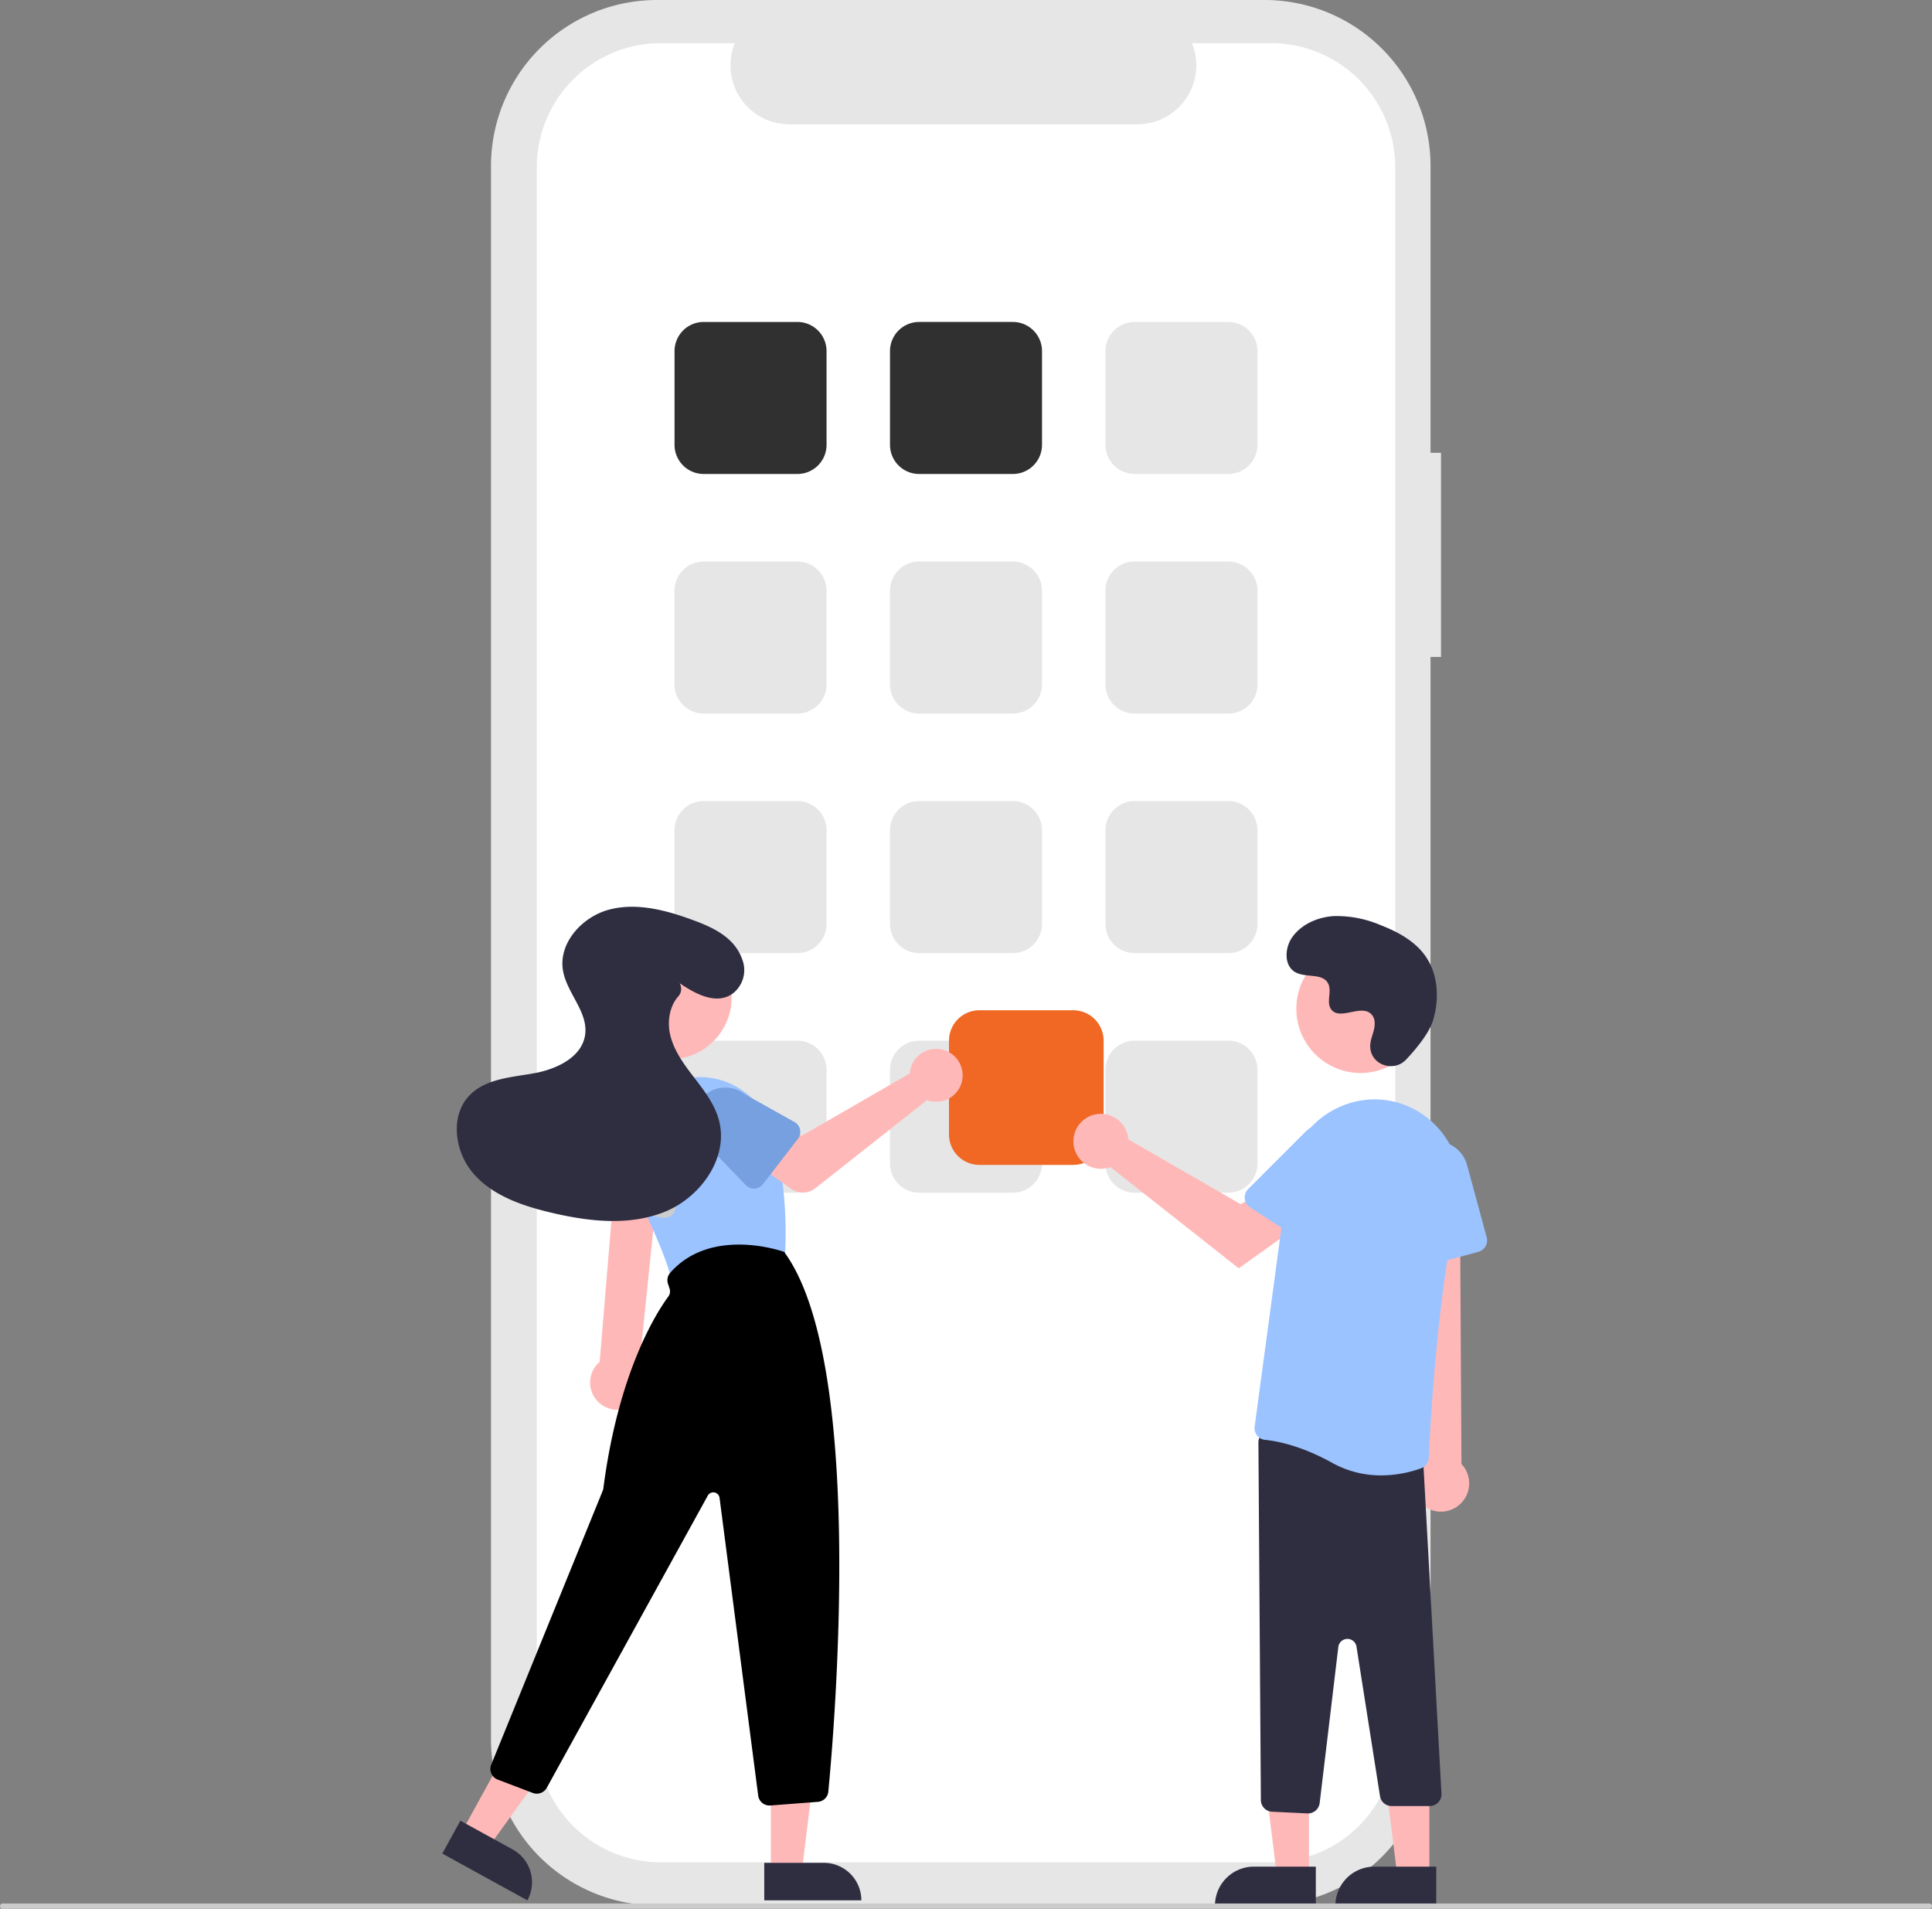 <svg xmlns="http://www.w3.org/2000/svg" width="510.657" height="504.461" viewBox="0 0 510.657 504.461">
  <rect x="0" y="0" width="510.657" height="504.461" fill="#808080" stroke="none"/>
  <g id="tab3" transform="translate(0 0)">
    <path id="Path_49417" data-name="Path 49417" d="M669.656,205.147h-2.767v-75.8a43.871,43.871,0,0,0-43.871-43.871H462.426a43.871,43.871,0,0,0-43.871,43.871V545.19a43.871,43.871,0,0,0,43.871,43.871H623.018a43.871,43.871,0,0,0,43.871-43.871V259.1h2.767Z" transform="translate(-288.777 -85.477)" fill="#e6e6e6"/>
    <path id="Path_49418" data-name="Path 49418" d="M662.941,134.735V549.966a32.764,32.764,0,0,1-32.763,32.764H468.815a32.764,32.764,0,0,1-32.764-32.763V134.735a32.764,32.764,0,0,1,32.763-32.764H488.39A15.573,15.573,0,0,0,502.8,123.414h92a15.573,15.573,0,0,0,14.413-21.443h20.959a32.764,32.764,0,0,1,32.764,32.763Z" transform="translate(-294.166 -90.558)" fill="#fff"/>
    <path id="Path_49419" data-name="Path 49419" d="M521.143,248.627h-24.78a7.71,7.71,0,0,1-7.7-7.7v-24.78a7.71,7.71,0,0,1,7.7-7.7h24.78a7.71,7.71,0,0,1,7.7,7.7v24.78A7.71,7.71,0,0,1,521.143,248.627Z" transform="translate(-310.373 -123.357)" fill="#303030"/>
    <path id="Path_49420" data-name="Path 49420" d="M603.447,248.627h-24.78a7.71,7.71,0,0,1-7.7-7.7v-24.78a7.71,7.71,0,0,1,7.7-7.7h24.78a7.71,7.71,0,0,1,7.7,7.7v24.78a7.71,7.71,0,0,1-7.7,7.7Z" transform="translate(-335.727 -123.358)" fill="#303030"/>
    <path id="Path_49421" data-name="Path 49421" d="M685.751,248.627h-24.78a7.71,7.71,0,0,1-7.7-7.7v-24.78a7.71,7.71,0,0,1,7.7-7.7h24.78a7.709,7.709,0,0,1,7.7,7.7v24.78A7.709,7.709,0,0,1,685.751,248.627Z" transform="translate(-361.081 -123.357)" fill="#e6e6e6"/>
    <path id="Path_49422" data-name="Path 49422" d="M521.143,340.136h-24.78a7.71,7.71,0,0,1-7.7-7.7v-24.78a7.71,7.71,0,0,1,7.7-7.7h24.78a7.71,7.71,0,0,1,7.7,7.7v24.78A7.71,7.71,0,0,1,521.143,340.136Z" transform="translate(-310.373 -151.547)" fill="#e6e6e6"/>
    <path id="Path_49423" data-name="Path 49423" d="M603.447,340.136h-24.78a7.71,7.71,0,0,1-7.7-7.7v-24.78a7.71,7.71,0,0,1,7.7-7.7h24.78a7.71,7.71,0,0,1,7.7,7.7v24.78A7.709,7.709,0,0,1,603.447,340.136Z" transform="translate(-335.727 -151.547)" fill="#e6e6e6"/>
    <path id="Path_49424" data-name="Path 49424" d="M685.751,340.136h-24.78a7.71,7.71,0,0,1-7.7-7.7v-24.78a7.71,7.71,0,0,1,7.7-7.7h24.78a7.709,7.709,0,0,1,7.7,7.7v24.78A7.709,7.709,0,0,1,685.751,340.136Z" transform="translate(-361.081 -151.547)" fill="#e6e6e6"/>
    <path id="Path_49425" data-name="Path 49425" d="M521.143,431.627h-24.78a7.709,7.709,0,0,1-7.7-7.7v-24.78a7.71,7.71,0,0,1,7.7-7.7h24.78a7.71,7.71,0,0,1,7.7,7.7v24.78a7.709,7.709,0,0,1-7.7,7.7Z" transform="translate(-310.373 -179.731)" fill="#e6e6e6"/>
    <path id="Path_49426" data-name="Path 49426" d="M603.447,431.627h-24.78a7.71,7.71,0,0,1-7.7-7.7v-24.78a7.71,7.71,0,0,1,7.7-7.7h24.78a7.71,7.71,0,0,1,7.7,7.7v24.78A7.71,7.71,0,0,1,603.447,431.627Z" transform="translate(-335.727 -179.731)" fill="#e6e6e6"/>
    <path id="Path_49427" data-name="Path 49427" d="M685.751,431.627h-24.78a7.71,7.71,0,0,1-7.7-7.7v-24.78a7.71,7.71,0,0,1,7.7-7.7h24.78a7.71,7.71,0,0,1,7.7,7.7v24.78a7.709,7.709,0,0,1-7.7,7.7Z" transform="translate(-361.081 -179.731)" fill="#e6e6e6"/>
    <path id="Path_49428" data-name="Path 49428" d="M521.143,523.136h-24.78a7.71,7.71,0,0,1-7.7-7.7v-24.78a7.71,7.71,0,0,1,7.7-7.7h24.78a7.71,7.71,0,0,1,7.7,7.7v24.78a7.71,7.71,0,0,1-7.7,7.7Z" transform="translate(-310.373 -207.921)" fill="#e6e6e6"/>
    <path id="Path_49429" data-name="Path 49429" d="M603.447,523.136h-24.78a7.71,7.71,0,0,1-7.7-7.7v-24.78a7.71,7.71,0,0,1,7.7-7.7h24.78a7.71,7.71,0,0,1,7.7,7.7v24.78a7.709,7.709,0,0,1-7.7,7.7Z" transform="translate(-335.727 -207.921)" fill="#e6e6e6"/>
    <path id="Path_49430" data-name="Path 49430" d="M685.751,523.136h-24.78a7.71,7.71,0,0,1-7.7-7.7v-24.78a7.71,7.71,0,0,1,7.7-7.7h24.78a7.71,7.71,0,0,1,7.7,7.7v24.78a7.709,7.709,0,0,1-7.7,7.7Z" transform="translate(-361.081 -207.921)" fill="#e6e6e6"/>
    <path id="Path_49431" data-name="Path 49431" d="M626.327,512.216h-24.78a8.056,8.056,0,0,1-8.047-8.047v-24.78a8.056,8.056,0,0,1,8.047-8.047h24.78a8.056,8.056,0,0,1,8.047,8.047v24.78A8.056,8.056,0,0,1,626.327,512.216Z" transform="translate(-342.669 -204.343)" fill="#f06824"/>
    <path id="Path_49432" data-name="Path 49432" d="M466.847,594.785a7.156,7.156,0,0,0,2.559-10.671l5.351-52.319H463.193l-4.253,51.087a7.195,7.195,0,0,0,7.907,11.9Z" transform="translate(-300.436 -222.966)" fill="#ffb8b8"/>
    <circle id="Ellipse_7251" data-name="Ellipse 7251" cx="16.361" cy="16.361" r="16.361" transform="translate(160.668 247.234)" fill="#ffb8b8"/>
    <path id="Path_49433" data-name="Path 49433" d="M484.608,551.507a2.992,2.992,0,0,1-2.884-2.2c-1.311-4.763-4.721-12.815-10.136-23.934A19.826,19.826,0,0,1,482.847,498h0a19.817,19.817,0,0,1,25.464,12.624c4.2,13.159,3.995,27.255,3.713,32.7a3,3,0,0,1-2.354,2.775l-24.418,5.332a2.981,2.981,0,0,1-.643.07Z" transform="translate(-304.499 -212.208)" fill="#9bc3ff"/>
    <path id="Path_49434" data-name="Path 49434" d="M294.465,700.86h8.167l3.885-31.5H294.464Z" transform="translate(-90.71 -206.197)" fill="#ffb8b8"/>
    <path id="Path_49435" data-name="Path 49435" d="M0,0H25.667V9.917H9.917A9.917,9.917,0,0,1,0,0H0Z" transform="translate(227.67 502.246) rotate(179.997)" fill="#2f2e41"/>
    <path id="Path_49436" data-name="Path 49436" d="M176.447,687.3l7.157,3.934L202.185,665.5,191.623,659.7Z" transform="translate(-54.355 -203.22)" fill="#ffb8b8"/>
    <path id="Path_49437" data-name="Path 49437" d="M0,0H25.667V9.917H9.917A9.917,9.917,0,0,1,0,0H0Z" transform="translate(139.398 502.245) rotate(-151.199)" fill="#2f2e41"/>
    <path id="Path_49438" data-name="Path 49438" d="M492.078,709.092a3,3,0,0,1-2.97-2.612l-10.214-78.7a1.665,1.665,0,0,0-3.11-.59l-42.565,77.227a3.014,3.014,0,0,1-3.692,1.355l-9.278-3.535a3,3,0,0,1-1.709-3.931l29.486-72.435a2.31,2.31,0,0,0,.151-.574c3.994-30.911,14.155-46.631,17.174-50.712a2.321,2.321,0,0,0,.33-2.114l-.415-1.245a3,3,0,0,1,.577-2.916c10.879-12.391,29.841-5.63,30.031-5.56l.1.035.06.081c21.262,29.159,13.4,123.866,11.609,142.554a2.989,2.989,0,0,1-2.754,2.7l-12.572.968C492.232,709.09,492.154,709.092,492.078,709.092Z" transform="translate(-288.704 -231.915)"/>
    <path id="Path_49439" data-name="Path 49439" d="M559.556,491.488a7.02,7.02,0,0,0-.159,1.093l-28.616,16.508-6.955-4-7.415,9.707,11.625,8.285a5.329,5.329,0,0,0,6.394-.156l29.508-23.279a6.993,6.993,0,1,0-4.38-8.154Z" transform="translate(-318.921 -208.887)" fill="#ffb8b8"/>
    <path id="Path_49440" data-name="Path 49440" d="M523.566,514.428l-9.249,11.987a3,3,0,0,1-4.532.248l-10.47-10.872a8.325,8.325,0,1,1,10.21-13.152l13.132,7.343a3,3,0,0,1,.91,4.447Z" transform="translate(-312.663 -213.445)" fill="#76a0df"/>
    <path id="Path_49441" data-name="Path 49441" d="M476.261,538.211l-14.9-2.69a3,3,0,0,1-2.307-3.909l4.83-14.3a8.325,8.325,0,1,1,16.376,3.006l-.471,15.038a3,3,0,0,1-3.529,2.855Z" transform="translate(-301.204 -216.402)" fill="#ccc"/>
    <path id="Path_49442" data-name="Path 49442" d="M464.37,452c4.205,2.878,9.727,5.837,14.022,2.772a7.816,7.816,0,0,0,2.565-9.009c-2.057-5.881-7.707-8.47-13.11-10.455-7.024-2.58-14.672-4.633-21.924-2.785s-13.66,8.868-12.351,16.236c1.053,5.925,6.641,10.855,5.848,16.82-.8,6-7.55,9.163-13.51,10.236s-12.63,1.418-16.914,5.7c-5.464,5.462-4.1,15.223,1.042,20.99s12.9,8.38,20.42,10.157c9.962,2.354,20.736,3.592,30.2-.316s16.824-14.425,14.083-24.287c-1.158-4.166-3.885-7.687-6.521-11.114s-5.3-7.012-6.31-11.217c-.838-3.5-.218-7.573,2.106-10.2a2.956,2.956,0,0,0,.4-3.455Z" transform="translate(-284.752 -192.165)" fill="#2f2e41"/>
    <path id="Path_49443" data-name="Path 49443" d="M494.427,701.892h-8.483l-4.035-32.721h12.52Z" transform="translate(-148.453 -206.139)" fill="#ffb8b8"/>
    <path id="Path_49444" data-name="Path 49444" d="M474.4,712.956h16.36v10.3H464.1A10.3,10.3,0,0,1,474.4,712.956Z" transform="translate(-142.966 -219.627)" fill="#2f2e41"/>
    <path id="Path_49445" data-name="Path 49445" d="M540.427,701.892h-8.483l-4.035-32.721h12.52Z" transform="translate(-162.623 -206.139)" fill="#ffb8b8"/>
    <path id="Path_49446" data-name="Path 49446" d="M520.4,712.956h16.36v10.3H510.1A10.3,10.3,0,0,1,520.4,712.956Z" transform="translate(-157.136 -219.627)" fill="#2f2e41"/>
    <path id="Path_49447" data-name="Path 49447" d="M772.381,620.773a7.433,7.433,0,0,1-1.427-11.309L765.368,530.2l16.09,1.56.442,77.628a7.474,7.474,0,0,1-9.519,11.389Z" transform="translate(-395.613 -222.473)" fill="#ffb8b8"/>
    <path id="Path_49448" data-name="Path 49448" d="M724.653,733.077l-9.339-.445a3.113,3.113,0,0,1-2.966-3.088l-.652-94.49a3.114,3.114,0,0,1,3.561-3.1l37.361,5.423a3.1,3.1,0,0,1,2.666,3.058l4.805,87.555a3.114,3.114,0,0,1-3.114,3.137H746.909a3.1,3.1,0,0,1-3.076-2.63l-6.212-39.488a2.422,2.422,0,0,0-4.8.089l-4.931,41.242a3.125,3.125,0,0,1-3.092,2.744Q724.727,733.081,724.653,733.077Z" transform="translate(-379.08 -253.809)" fill="#2f2e41"/>
    <circle id="Ellipse_7252" data-name="Ellipse 7252" cx="16.995" cy="16.995" r="16.995" transform="translate(342.641 249.593)" fill="#ffb8b8"/>
    <path id="Path_49451" data-name="Path 49451" d="M655.359,516.507a7.272,7.272,0,0,1,.166,1.135l29.724,17.148,7.225-4.159,7.7,10.083L684.72,551.73l-33.911-26.753a7.263,7.263,0,1,1,4.55-8.47Z" transform="translate(-357.309 -216.53)" fill="#ffb8b8"/>
    <g id="Group_42141" data-name="Group 42141">
      <path id="Path_49449" data-name="Path 49449" d="M730.771,601.461c-8.234-4.575-14.667-5.777-17.769-6.086a3.057,3.057,0,0,1-2.113-1.158,3.1,3.1,0,0,1-.644-2.354L719.2,525.4a22.986,22.986,0,0,1,13.4-17.961,22.354,22.354,0,0,1,21.724,1.7q.46.306.9.625a22.958,22.958,0,0,1,8.744,23.923c-5.49,22.457-7.375,59.274-7.7,66.426a3.09,3.09,0,0,1-2.019,2.771,31.2,31.2,0,0,1-10.535,1.876A26.38,26.38,0,0,1,730.771,601.461Z" transform="translate(-378.623 -214.834)" fill="#9bc3ff"/>
      <path id="Path_49450" data-name="Path 49450" d="M769.529,554.1a3.1,3.1,0,0,1-1.286-2.353l-1.179-21.365a8.579,8.579,0,0,1,16.846-2.717l5.179,19.1a3.117,3.117,0,0,1-2.19,3.82l-14.732,3.995A3.1,3.1,0,0,1,769.529,554.1Z" transform="translate(-396.132 -219.742)" fill="#9bc3ff"/>
      <path id="Path_49452" data-name="Path 49452" d="M706.463,534.336a3.1,3.1,0,0,1,.895-2.528l15.128-15.132a8.579,8.579,0,0,1,13.263,10.736l-10.774,16.6a3.117,3.117,0,0,1-4.307.917l-12.8-8.309A3.1,3.1,0,0,1,706.463,534.336Z" transform="translate(-377.462 -217.534)" fill="#9bc3ff"/>
    </g>
    <path id="Path_49453" data-name="Path 49453" d="M754.055,473.279c-3.17,3.377-9.058,1.564-9.472-3.049a5.569,5.569,0,0,1,.007-1.076c.213-2.044,1.394-3.9,1.111-6.057a3.177,3.177,0,0,0-.581-1.487c-2.526-3.383-8.457,1.513-10.842-1.549-1.462-1.878.257-4.835-.865-6.934-1.481-2.77-5.867-1.4-8.617-2.921-3.06-1.688-2.877-6.383-.863-9.239,2.457-3.483,6.764-5.341,11.018-5.609a29.555,29.555,0,0,1,12.45,2.43c4.512,1.758,8.987,4.189,11.764,8.156,3.377,4.825,3.7,11.312,2.013,16.954C760.15,466.328,756.644,470.521,754.055,473.279Z" transform="translate(-382.393 -193.246)" fill="#2f2e41"/>
    <path id="Path_49454" data-name="Path 49454" d="M740.966,813.907H231.692a.692.692,0,0,1,0-1.384H740.966a.692.692,0,1,1,0,1.384Z" transform="translate(-231 -309.445)" fill="#ccc"/>
  </g>
</svg>
